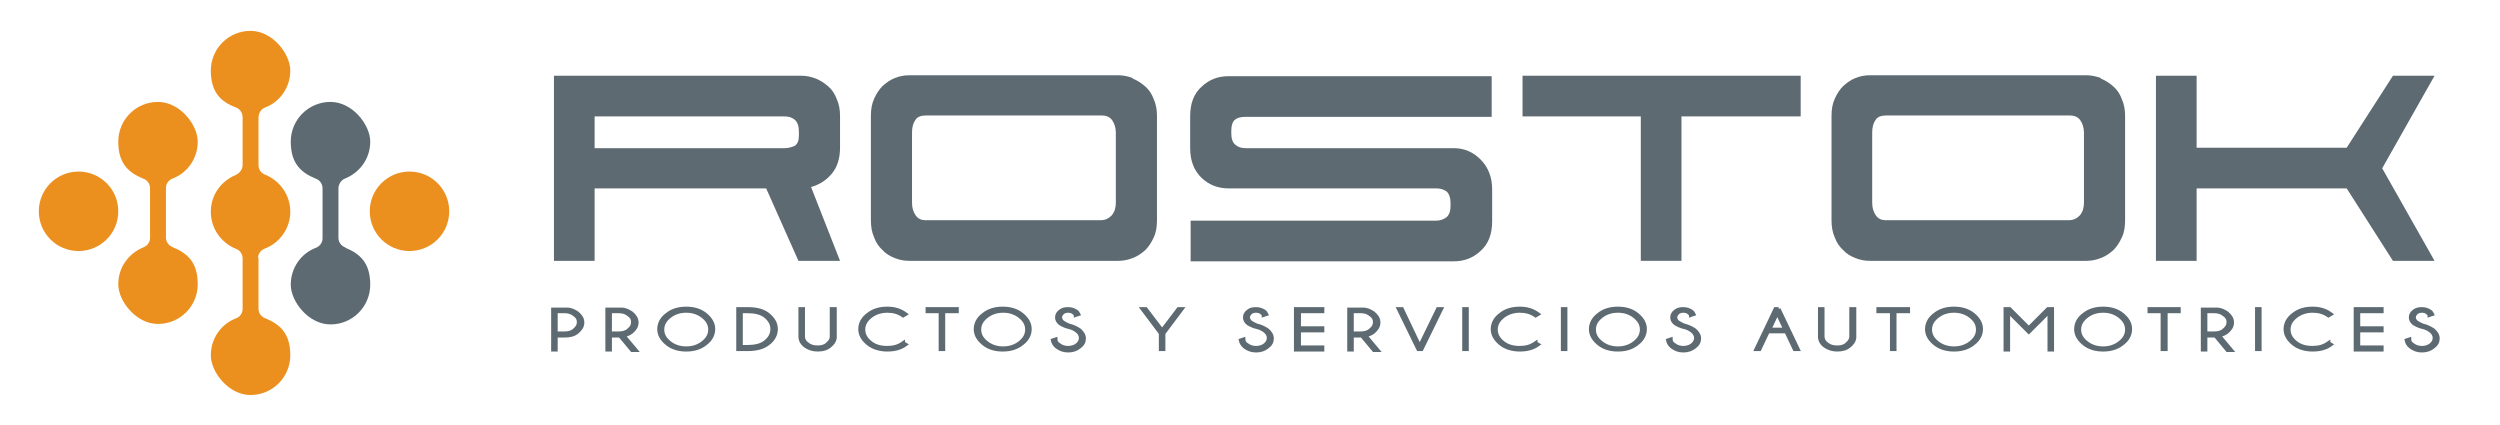 <svg viewBox="0 0 534.8 91" version="1.1" xmlns="http://www.w3.org/2000/svg" id="Capa_1">
  
  <defs>
    <style>
      .st0 {
        fill: none;
        stroke: #5d6a72;
        stroke-miterlimit: 10;
        stroke-width: .8px;
      }

      .st1 {
        fill: #5d6a72;
      }

      .st2 {
        fill: #eb901e;
      }
    </style>
  </defs>
  <g>
    <path d="M171.4,16.2c1,0,2.1.2,3.1.6,1,.4,1.9,1,2.7,1.7.8.7,1.4,1.6,1.8,2.7.5,1.1.7,2.3.7,3.6v6.8c0,2.3-.6,4.2-1.8,5.6-1.2,1.4-2.6,2.3-4.4,2.8l6.2,15.8h-8.9l-6.9-15.5h-36.7v15.5h-8.7V16.2h52.9ZM127.2,24.9v6.8h40.6c.8,0,1.5-.2,2.2-.5.6-.4.9-1.1.9-2.2v-.9c0-1.1-.3-2-.9-2.5-.6-.5-1.3-.7-2.3-.7h-40.5Z" class="st1"></path>
    <path d="M242.3,16.8c1,.4,1.9,1,2.7,1.7.8.7,1.4,1.6,1.8,2.7.5,1.1.7,2.3.7,3.6v22.3c0,1.4-.2,2.7-.7,3.7-.5,1.1-1.1,2-1.8,2.7-.8.7-1.6,1.3-2.7,1.7-1,.4-2,.6-3.1.6h-44.7c-1.1,0-2.1-.2-3.1-.6-1-.4-1.9-.9-2.6-1.7-.8-.7-1.4-1.6-1.8-2.7-.5-1.1-.7-2.3-.7-3.7v-22.3c0-1.4.2-2.6.7-3.7.5-1.1,1.1-2,1.8-2.7.8-.7,1.6-1.3,2.6-1.7,1-.4,2-.6,3.1-.6h44.7c1,0,2.1.2,3.1.6M237.8,46.1c.6-.7.9-1.6.9-2.7v-15c0-1.1-.3-2-.8-2.7-.5-.7-1.3-1-2.2-1h-37.6c-1.1,0-1.9.3-2.3,1-.5.7-.7,1.6-.7,2.7v15c0,1.1.3,2,.8,2.7.5.7,1.2,1,2,1h37.7c.8,0,1.5-.3,2.2-1" class="st1"></path>
    <path d="M254.6,47.2h52.6c.8,0,1.5-.2,2.2-.7.6-.5.9-1.3.9-2.4v-.7c0-1.1-.3-1.9-.8-2.4-.5-.4-1.3-.7-2.2-.7h-44.5c-2.2,0-4.1-.7-5.7-2.2-1.6-1.5-2.5-3.6-2.5-6.4v-6.8c0-2.8.8-4.9,2.5-6.4,1.6-1.5,3.5-2.2,5.7-2.2h56.3v8.7h-52.7c-1,0-1.7.2-2.2.6-.5.4-.8,1.2-.8,2.3v.7c0,1.1.3,1.9.9,2.4.6.5,1.3.7,2.2.7h44.5c2.2,0,4.1.8,5.7,2.4,1.6,1.6,2.5,3.7,2.5,6.4v6.8c0,2.8-.8,4.9-2.5,6.4-1.6,1.5-3.5,2.2-5.7,2.2h-56.3v-8.7Z" class="st1"></path>
    <polygon points="325.7 24.9 325.7 16.2 385.2 16.2 385.2 24.9 359.7 24.9 359.7 55.8 351 55.8 351 24.9 325.7 24.9" class="st1"></polygon>
    <path d="M449.4,16.8c1,.4,1.9,1,2.7,1.7.8.7,1.4,1.6,1.8,2.7.5,1.1.7,2.3.7,3.6v22.3c0,1.4-.2,2.7-.7,3.7-.5,1.1-1.1,2-1.8,2.7-.8.7-1.6,1.3-2.7,1.7-1,.4-2,.6-3.1.6h-46.3c-1.1,0-2.1-.2-3.1-.6-1-.4-1.9-.9-2.6-1.7-.8-.7-1.4-1.6-1.8-2.7-.5-1.1-.7-2.3-.7-3.7v-22.3c0-1.4.2-2.6.7-3.7.5-1.1,1.1-2,1.8-2.7.8-.7,1.6-1.3,2.6-1.7,1-.4,2-.6,3.1-.6h46.3c1,0,2.1.2,3.1.6M444.9,46.1c.6-.7.9-1.6.9-2.7v-15c0-1.1-.3-2-.8-2.7-.5-.7-1.3-1-2.2-1h-39.3c-1.1,0-1.9.3-2.3,1-.5.7-.7,1.6-.7,2.7v15c0,1.1.3,2,.8,2.7.5.7,1.2,1,2,1h39.4c.8,0,1.5-.3,2.2-1" class="st1"></path>
    <polygon points="469.9 55.8 461.2 55.8 461.2 16.2 469.9 16.2 469.9 31.6 502 31.6 511.9 16.2 520.8 16.2 509.6 36 520.8 55.8 511.9 55.8 502 40.3 469.9 40.3 469.9 55.8" class="st1"></polygon>
    <path d="M118.9,71.8v3h-.6v-8.6h3c.9,0,1.6.4,2.2.8.7.6,1.1,1.2,1.1,2s-.4,1.4-1.1,2c-.7.6-1.6.8-2.6.8h-1.9ZM118.9,66.6v4.7h1.9c.8,0,1.6-.2,2.1-.7.6-.5.9-1,.9-1.7s-.3-1.2-.9-1.6c-.6-.5-1.3-.7-2.1-.7h-1.9Z" class="st1"></path>
    <path d="M118.9,71.8v3h-.6v-8.6h3c.9,0,1.6.4,2.2.8.7.6,1.1,1.2,1.1,2s-.4,1.4-1.1,2c-.7.6-1.6.8-2.6.8h-1.9ZM118.9,66.6v4.7h1.9c.8,0,1.6-.2,2.1-.7.6-.5.9-1,.9-1.7s-.3-1.2-.9-1.6c-.6-.5-1.3-.7-2.1-.7h-1.9Z" class="st0"></path>
    <path d="M132.6,71.8c0,0-.1,0-.2,0h-1.9v3h-.6v-8.6h3c.9,0,1.6.4,2.2.8.7.6,1.1,1.2,1.1,2s-.4,1.4-1.1,2c-.5.4-1.1.6-1.7.8l2.6,3.1h-.8l-2.5-3ZM130.5,66.6v4.7h1.9c.8,0,1.6-.2,2.1-.7.6-.5.9-1,.9-1.7s-.3-1.2-.9-1.6c-.6-.5-1.3-.7-2.1-.7h-1.9Z" class="st1"></path>
    <path d="M132.6,71.8c0,0-.1,0-.2,0h-1.9v3h-.6v-8.6h3c.9,0,1.6.4,2.2.8.7.6,1.1,1.2,1.1,2s-.4,1.4-1.1,2c-.5.4-1.1.6-1.7.8l2.6,3.1h-.8l-2.5-3ZM130.5,66.6v4.7h1.9c.8,0,1.6-.2,2.1-.7.6-.5.9-1,.9-1.7s-.3-1.2-.9-1.6c-.6-.5-1.3-.7-2.1-.7h-1.9Z" class="st0"></path>
    <path d="M150.9,67.3c1.1.9,1.7,1.9,1.7,3.1s-.6,2.3-1.7,3.1c-1.1.9-2.5,1.3-4.1,1.3s-3-.4-4.1-1.3c-1.1-.9-1.7-1.9-1.7-3.1s.6-2.3,1.7-3.1c1.1-.9,2.5-1.3,4.1-1.3s3,.4,4.1,1.3M146.8,66.5c-1.4,0-2.6.4-3.6,1.2-1,.8-1.5,1.7-1.5,2.8s.5,2,1.5,2.8c1,.8,2.2,1.2,3.6,1.2s2.6-.4,3.6-1.2c1-.8,1.5-1.7,1.5-2.8s-.5-2-1.5-2.8c-1-.8-2.2-1.2-3.6-1.2" class="st1"></path>
    <path d="M150.9,67.3c1.1.9,1.7,1.9,1.7,3.1s-.6,2.3-1.7,3.1c-1.1.9-2.5,1.3-4.1,1.3s-3-.4-4.1-1.3c-1.1-.9-1.7-1.9-1.7-3.1s.6-2.3,1.7-3.1c1.1-.9,2.5-1.3,4.1-1.3s3,.4,4.1,1.3ZM146.8,66.5c-1.4,0-2.6.4-3.6,1.2-1,.8-1.5,1.7-1.5,2.8s.5,2,1.5,2.8c1,.8,2.2,1.2,3.6,1.2s2.6-.4,3.6-1.2c1-.8,1.5-1.7,1.5-2.8s-.5-2-1.5-2.8c-1-.8-2.2-1.2-3.6-1.2Z" class="st0"></path>
    <path d="M160,66.1c1.9,0,3.3.4,4.3,1.2,1.1.9,1.7,1.9,1.7,3.1s-.6,2.3-1.7,3.1c-1,.8-2.5,1.2-4.3,1.2h-2.1v-8.6h2.1ZM158.5,66.6v7.6h1.4c1.6,0,2.9-.3,3.8-1,1-.8,1.5-1.7,1.5-2.8s-.5-2-1.5-2.8c-.9-.7-2.2-1-3.8-1h-1.4Z" class="st1"></path>
    <path d="M160,66.1c1.9,0,3.3.4,4.3,1.2,1.1.9,1.7,1.9,1.7,3.1s-.6,2.3-1.7,3.1c-1,.8-2.5,1.2-4.3,1.2h-2.1v-8.6h2.1ZM158.5,66.6v7.6h1.4c1.6,0,2.9-.3,3.8-1,1-.8,1.5-1.7,1.5-2.8s-.5-2-1.5-2.8c-.9-.7-2.2-1-3.8-1h-1.4Z" class="st0"></path>
    <path d="M178,66.1h.6v6.2c-.1.7-.5,1.2-1.1,1.7-.7.6-1.6.8-2.6.8s-1.9-.3-2.6-.8c-.7-.5-1.1-1.2-1.1-2v-5.9h.6v5.9c0,.6.3,1.2.9,1.6.6.5,1.3.7,2.2.7s1.6-.2,2.1-.7c.6-.5.9-1,.9-1.6v-5.9Z" class="st1"></path>
    <path d="M178,66.1h.6v6.2c-.1.7-.5,1.2-1.1,1.7-.7.6-1.6.8-2.6.8s-1.9-.3-2.6-.8c-.7-.5-1.1-1.2-1.1-2v-5.9h.6v5.9c0,.6.3,1.2.9,1.6.6.5,1.3.7,2.2.7s1.6-.2,2.1-.7c.6-.5.9-1,.9-1.6v-5.9Z" class="st0"></path>
    <path d="M193.2,73.4l.5.3c-1.1.8-2.4,1.1-3.9,1.1s-3-.4-4.1-1.3c-1.1-.9-1.7-1.9-1.7-3.1s.6-2.3,1.7-3.1c1.1-.9,2.5-1.3,4.1-1.3s2.8.4,3.9,1.2l-.5.3c-1-.7-2.1-1-3.4-1s-2.6.4-3.6,1.2c-1,.8-1.5,1.7-1.5,2.8s.5,2,1.5,2.8c1,.8,2.2,1.1,3.6,1.1s2.4-.3,3.4-1" class="st1"></path>
    <path d="M193.2,73.4l.5.3c-1.1.8-2.4,1.1-3.9,1.1s-3-.4-4.1-1.3c-1.1-.9-1.7-1.9-1.7-3.1s.6-2.3,1.7-3.1c1.1-.9,2.5-1.3,4.1-1.3s2.8.4,3.9,1.2l-.5.3c-1-.7-2.1-1-3.4-1s-2.6.4-3.6,1.2c-1,.8-1.5,1.7-1.5,2.8s.5,2,1.5,2.8c1,.8,2.2,1.1,3.6,1.1s2.4-.3,3.4-1Z" class="st0"></path>
    <polygon points="201.8 66.6 201.8 74.7 201.2 74.7 201.2 66.6 198.4 66.6 198.4 66.1 204.7 66.1 204.7 66.6 201.8 66.6" class="st1"></polygon>
    <polygon points="201.8 66.6 201.8 74.7 201.2 74.7 201.2 66.6 198.4 66.6 198.4 66.1 204.7 66.1 204.7 66.6 201.8 66.6" class="st0"></polygon>
    <path d="M218.6,67.3c1.1.9,1.7,1.9,1.7,3.1s-.6,2.3-1.7,3.1c-1.1.9-2.5,1.3-4.1,1.3s-3-.4-4.1-1.3c-1.1-.9-1.7-1.9-1.7-3.1s.6-2.3,1.7-3.1c1.1-.9,2.5-1.3,4.1-1.3s3,.4,4.1,1.3M214.6,66.5c-1.4,0-2.6.4-3.6,1.2-1,.8-1.5,1.7-1.5,2.8s.5,2,1.5,2.8c1,.8,2.2,1.2,3.6,1.2s2.6-.4,3.6-1.2c1-.8,1.5-1.7,1.5-2.8s-.5-2-1.5-2.8c-1-.8-2.2-1.2-3.6-1.2" class="st1"></path>
    <path d="M218.6,67.3c1.1.9,1.7,1.9,1.7,3.1s-.6,2.3-1.7,3.1c-1.1.9-2.5,1.3-4.1,1.3s-3-.4-4.1-1.3c-1.1-.9-1.7-1.9-1.7-3.1s.6-2.3,1.7-3.1c1.1-.9,2.5-1.3,4.1-1.3s3,.4,4.1,1.3ZM214.6,66.5c-1.4,0-2.6.4-3.6,1.2-1,.8-1.5,1.7-1.5,2.8s.5,2,1.5,2.8c1,.8,2.2,1.2,3.6,1.2s2.6-.4,3.6-1.2c1-.8,1.5-1.7,1.5-2.8s-.5-2-1.5-2.8c-1-.8-2.2-1.2-3.6-1.2Z" class="st0"></path>
    <path d="M228.7,70c-.8-.2-1.4-.5-1.9-.8-.5-.4-.7-.8-.7-1.3s.2-.9.7-1.3c.5-.4,1-.5,1.7-.5s1.2.2,1.7.5c.3.2.4.4.5.6l-.6.2c0-.2-.2-.3-.4-.5-.3-.3-.8-.4-1.2-.4s-.9.1-1.2.4c-.3.3-.5.6-.5,1s.2.7.5,1c.3.2.8.5,1.3.7.9.2,1.7.6,2.3,1,.6.5,1,1.1,1,1.8s-.3,1.3-1,1.8c-.6.5-1.4.8-2.4.8s-1.7-.3-2.4-.8c-.5-.4-.8-.9-.9-1.4l.6-.2c0,.5.3.9.8,1.2.5.4,1.2.6,1.9.6s1.4-.2,1.9-.6c.5-.4.8-.9.8-1.5s-.3-1.1-.8-1.5c-.5-.4-1-.6-1.7-.9" class="st1"></path>
    <path d="M228.7,70c-.8-.2-1.4-.5-1.9-.8-.5-.4-.7-.8-.7-1.3s.2-.9.7-1.3c.5-.4,1-.5,1.7-.5s1.2.2,1.7.5c.3.2.4.4.5.6l-.6.2c0-.2-.2-.3-.4-.5-.3-.3-.8-.4-1.2-.4s-.9.1-1.2.4c-.3.3-.5.6-.5,1s.2.7.5,1c.3.2.8.5,1.3.7.9.2,1.7.6,2.3,1,.6.5,1,1.1,1,1.8s-.3,1.3-1,1.8c-.6.5-1.4.8-2.4.8s-1.7-.3-2.4-.8c-.5-.4-.8-.9-.9-1.4l.6-.2c0,.5.3.9.8,1.2.5.4,1.2.6,1.9.6s1.4-.2,1.9-.6c.5-.4.8-.9.8-1.5s-.3-1.1-.8-1.5c-.5-.4-1-.6-1.7-.9Z" class="st0"></path>
    <polygon points="248.3 71.3 244.4 66.1 245.1 66.1 248.6 70.7 252.1 66.1 252.8 66.1 248.9 71.3 248.9 74.7 248.3 74.7 248.3 71.3" class="st1"></polygon>
    <polygon points="248.3 71.3 244.4 66.1 245.1 66.1 248.6 70.7 252.1 66.1 252.8 66.1 248.9 71.3 248.9 74.7 248.3 74.7 248.3 71.3" class="st0"></polygon>
    <path d="M268.9,70c-.8-.2-1.4-.5-1.9-.8-.5-.4-.7-.8-.7-1.3s.2-.9.7-1.3c.5-.4,1-.5,1.7-.5s1.2.2,1.7.5c.3.2.4.4.5.6l-.6.2c0-.2-.2-.3-.4-.5-.3-.3-.8-.4-1.2-.4s-.9.1-1.2.4c-.3.3-.5.6-.5,1s.2.7.5,1c.3.2.8.5,1.3.7.9.2,1.7.6,2.3,1,.6.5,1,1.1,1,1.8s-.3,1.3-1,1.8c-.6.5-1.4.8-2.4.8s-1.7-.3-2.4-.8c-.5-.4-.8-.9-.9-1.4l.6-.2c0,.5.3.9.8,1.2.5.4,1.2.6,1.9.6s1.4-.2,1.9-.6c.5-.4.8-.9.8-1.5s-.3-1.1-.8-1.5c-.5-.4-1-.6-1.7-.9" class="st1"></path>
    <path d="M268.9,70c-.8-.2-1.4-.5-1.9-.8-.5-.4-.7-.8-.7-1.3s.2-.9.7-1.3c.5-.4,1-.5,1.7-.5s1.2.2,1.7.5c.3.2.4.4.5.6l-.6.2c0-.2-.2-.3-.4-.5-.3-.3-.8-.4-1.2-.4s-.9.1-1.2.4c-.3.3-.5.6-.5,1s.2.7.5,1c.3.2.8.5,1.3.7.9.2,1.7.6,2.3,1,.6.5,1,1.1,1,1.8s-.3,1.3-1,1.8c-.6.5-1.4.8-2.4.8s-1.7-.3-2.4-.8c-.5-.4-.8-.9-.9-1.4l.6-.2c0,.5.3.9.8,1.2.5.4,1.2.6,1.9.6s1.4-.2,1.9-.6c.5-.4.8-.9.8-1.5s-.3-1.1-.8-1.5c-.5-.4-1-.6-1.7-.9Z" class="st0"></path>
    <polygon points="282.9 66.1 282.9 66.6 277.9 66.6 277.9 70.2 282.9 70.2 282.9 70.7 277.9 70.7 277.9 74.3 282.9 74.3 282.9 74.8 277.2 74.8 277.2 66.1 282.9 66.1" class="st1"></polygon>
    <polygon points="282.9 66.1 282.9 66.6 277.9 66.6 277.9 70.2 282.9 70.2 282.9 70.7 277.9 70.7 277.9 74.3 282.9 74.3 282.9 74.8 277.2 74.8 277.2 66.1 282.9 66.1" class="st0"></polygon>
    <path d="M291.3,71.8c0,0-.1,0-.2,0h-1.9v3h-.6v-8.6h3c.9,0,1.6.4,2.2.8.7.6,1.1,1.2,1.1,2s-.4,1.4-1.1,2c-.5.4-1.1.6-1.7.8l2.6,3.1h-.8l-2.5-3ZM289.2,66.6v4.7h1.9c.8,0,1.6-.2,2.1-.7.6-.5.9-1,.9-1.7s-.3-1.2-.9-1.6c-.6-.5-1.3-.7-2.1-.7h-1.9Z" class="st1"></path>
    <path d="M291.3,71.8c0,0-.1,0-.2,0h-1.9v3h-.6v-8.6h3c.9,0,1.6.4,2.2.8.7.6,1.1,1.2,1.1,2s-.4,1.4-1.1,2c-.5.4-1.1.6-1.7.8l2.6,3.1h-.8l-2.5-3ZM289.2,66.6v4.7h1.9c.8,0,1.6-.2,2.1-.7.6-.5.9-1,.9-1.7s-.3-1.2-.9-1.6c-.6-.5-1.3-.7-2.1-.7h-1.9Z" class="st0"></path>
    <polygon points="303.4 74.7 299.2 66.1 299.9 66.1 303.7 74.1 307.6 66.1 308.3 66.1 304.1 74.7 303.4 74.7" class="st1"></polygon>
    <polygon points="303.4 74.7 299.2 66.1 299.9 66.1 303.7 74.1 307.6 66.1 308.3 66.1 304.1 74.7 303.4 74.7" class="st0"></polygon>
    <rect height="8.6" width=".6" y="66.1" x="313.2" class="st1"></rect>
    <rect height="8.6" width=".6" y="66.1" x="313.2" class="st0"></rect>
    <path d="M328.5,73.4l.5.3c-1.1.8-2.4,1.1-3.9,1.1s-3-.4-4.1-1.3c-1.1-.9-1.7-1.9-1.7-3.1s.6-2.3,1.7-3.1c1.1-.9,2.5-1.3,4.1-1.3s2.8.4,3.9,1.2l-.5.3c-1-.7-2.1-1-3.4-1s-2.6.4-3.6,1.2c-1,.8-1.5,1.7-1.5,2.8s.5,2,1.5,2.8c1,.8,2.2,1.1,3.6,1.1s2.4-.3,3.4-1" class="st1"></path>
    <path d="M328.5,73.4l.5.3c-1.1.8-2.4,1.1-3.9,1.1s-3-.4-4.1-1.3c-1.1-.9-1.7-1.9-1.7-3.1s.6-2.3,1.7-3.1c1.1-.9,2.5-1.3,4.1-1.3s2.8.4,3.9,1.2l-.5.3c-1-.7-2.1-1-3.4-1s-2.6.4-3.6,1.2c-1,.8-1.5,1.7-1.5,2.8s.5,2,1.5,2.8c1,.8,2.2,1.1,3.6,1.1s2.4-.3,3.4-1Z" class="st0"></path>
    <rect height="8.6" width=".6" y="66.1" x="334.3" class="st1"></rect>
    <rect height="8.6" width=".6" y="66.1" x="334.3" class="st0"></rect>
    <path d="M350.2,67.3c1.1.9,1.7,1.9,1.7,3.1s-.6,2.3-1.7,3.1c-1.1.9-2.5,1.3-4.1,1.3s-3-.4-4.1-1.3c-1.1-.9-1.7-1.9-1.7-3.1s.6-2.3,1.7-3.1c1.1-.9,2.5-1.3,4.1-1.3s3,.4,4.1,1.3M346.1,66.5c-1.4,0-2.6.4-3.6,1.2-1,.8-1.5,1.7-1.5,2.8s.5,2,1.5,2.8c1,.8,2.2,1.2,3.6,1.2s2.6-.4,3.6-1.2c1-.8,1.5-1.7,1.5-2.8s-.5-2-1.5-2.8c-1-.8-2.2-1.2-3.6-1.2" class="st1"></path>
    <path d="M350.2,67.3c1.1.9,1.7,1.9,1.7,3.1s-.6,2.3-1.7,3.1c-1.1.9-2.5,1.3-4.1,1.3s-3-.4-4.1-1.3c-1.1-.9-1.7-1.9-1.7-3.1s.6-2.3,1.7-3.1c1.1-.9,2.5-1.3,4.1-1.3s3,.4,4.1,1.3ZM346.1,66.5c-1.4,0-2.6.4-3.6,1.2-1,.8-1.5,1.7-1.5,2.8s.5,2,1.5,2.8c1,.8,2.2,1.2,3.6,1.2s2.6-.4,3.6-1.2c1-.8,1.5-1.7,1.5-2.8s-.5-2-1.5-2.8c-1-.8-2.2-1.2-3.6-1.2Z" class="st0"></path>
    <path d="M360.3,70c-.8-.2-1.4-.5-1.9-.8-.5-.4-.7-.8-.7-1.3s.2-.9.7-1.3c.5-.4,1-.5,1.7-.5s1.2.2,1.7.5c.3.2.4.4.5.6l-.6.2c0-.2-.2-.3-.4-.5-.3-.3-.8-.4-1.2-.4s-.9.1-1.2.4c-.3.3-.5.6-.5,1s.2.7.5,1c.3.2.8.5,1.3.7.9.2,1.7.6,2.3,1,.6.5,1,1.1,1,1.8s-.3,1.3-1,1.8c-.6.5-1.4.8-2.4.8s-1.7-.3-2.4-.8c-.5-.4-.8-.9-.9-1.4l.6-.2c0,.5.3.9.8,1.2.5.4,1.2.6,1.9.6s1.4-.2,1.9-.6c.5-.4.8-.9.8-1.5s-.3-1.1-.8-1.5c-.5-.4-1-.6-1.7-.9" class="st1"></path>
    <path d="M360.3,70c-.8-.2-1.4-.5-1.9-.8-.5-.4-.7-.8-.7-1.3s.2-.9.7-1.3c.5-.4,1-.5,1.7-.5s1.2.2,1.7.5c.3.2.4.4.5.6l-.6.2c0-.2-.2-.3-.4-.5-.3-.3-.8-.4-1.2-.4s-.9.1-1.2.4c-.3.3-.5.6-.5,1s.2.7.5,1c.3.2.8.5,1.3.7.9.2,1.7.6,2.3,1,.6.5,1,1.1,1,1.8s-.3,1.3-1,1.8c-.6.5-1.4.8-2.4.8s-1.7-.3-2.4-.8c-.5-.4-.8-.9-.9-1.4l.6-.2c0,.5.3.9.8,1.2.5.4,1.2.6,1.9.6s1.4-.2,1.9-.6c.5-.4.8-.9.8-1.5s-.3-1.1-.8-1.5c-.5-.4-1-.6-1.7-.9Z" class="st0"></path>
    <path d="M380.5,66.1l4.1,8.6h-.7l-1.8-3.8h-3.9l-1.8,3.8h-.7l4.1-8.6h.7ZM381.9,70.5l-1.7-3.6-1.7,3.6h3.4Z" class="st1"></path>
    <path d="M380.5,66.1l4.1,8.6h-.7l-1.8-3.8h-3.9l-1.8,3.8h-.7l4.1-8.6h.7ZM381.9,70.5l-1.7-3.6-1.7,3.6h3.4Z" class="st0"></path>
    <path d="M396.1,66.1h.6v6.2c-.1.7-.5,1.2-1.1,1.7-.7.6-1.6.8-2.6.8s-1.9-.3-2.6-.8c-.7-.5-1.1-1.2-1.1-2v-5.9h.6v5.9c0,.6.3,1.2.9,1.6.6.5,1.3.7,2.2.7s1.6-.2,2.1-.7c.6-.5.9-1,.9-1.6v-5.9Z" class="st1"></path>
    <path d="M396.1,66.1h.6v6.2c-.1.7-.5,1.2-1.1,1.7-.7.6-1.6.8-2.6.8s-1.9-.3-2.6-.8c-.7-.5-1.1-1.2-1.1-2v-5.9h.6v5.9c0,.6.3,1.2.9,1.6.6.5,1.3.7,2.2.7s1.6-.2,2.1-.7c.6-.5.9-1,.9-1.6v-5.9Z" class="st0"></path>
    <polygon points="405.3 66.6 405.3 74.7 404.7 74.7 404.7 66.6 401.8 66.6 401.8 66.1 408.2 66.1 408.2 66.6 405.3 66.6" class="st1"></polygon>
    <polygon points="405.3 66.6 405.3 74.7 404.7 74.7 404.7 66.6 401.8 66.6 401.8 66.1 408.2 66.1 408.2 66.6 405.3 66.6" class="st0"></polygon>
    <path d="M422.1,67.3c1.1.9,1.7,1.9,1.7,3.1s-.6,2.3-1.7,3.1c-1.1.9-2.5,1.3-4.1,1.3s-3-.4-4.1-1.3c-1.1-.9-1.7-1.9-1.7-3.1s.6-2.3,1.7-3.1c1.1-.9,2.5-1.3,4.1-1.3s3,.4,4.1,1.3M418,66.5c-1.4,0-2.6.4-3.6,1.2-1,.8-1.5,1.7-1.5,2.8s.5,2,1.5,2.8c1,.8,2.2,1.2,3.6,1.2s2.6-.4,3.6-1.2c1-.8,1.5-1.7,1.5-2.8s-.5-2-1.5-2.8c-1-.8-2.2-1.2-3.6-1.2" class="st1"></path>
    <path d="M422.1,67.3c1.1.9,1.7,1.9,1.7,3.1s-.6,2.3-1.7,3.1c-1.1.9-2.5,1.3-4.1,1.3s-3-.4-4.1-1.3c-1.1-.9-1.7-1.9-1.7-3.1s.6-2.3,1.7-3.1c1.1-.9,2.5-1.3,4.1-1.3s3,.4,4.1,1.3ZM418,66.5c-1.4,0-2.6.4-3.6,1.2-1,.8-1.5,1.7-1.5,2.8s.5,2,1.5,2.8c1,.8,2.2,1.2,3.6,1.2s2.6-.4,3.6-1.2c1-.8,1.5-1.7,1.5-2.8s-.5-2-1.5-2.8c-1-.8-2.2-1.2-3.6-1.2Z" class="st0"></path>
    <polygon points="439 66.1 439 74.8 438.4 74.8 438.4 66.6 434.4 70.6 434 71 433.6 70.6 429.6 66.6 429.6 74.8 429 74.8 429 66.1 429.9 66.1 434 70.2 438.1 66.1 439 66.1" class="st1"></polygon>
    <polygon points="439 66.1 439 74.8 438.4 74.8 438.4 66.6 434.4 70.6 434 71 433.6 70.6 429.6 66.6 429.6 74.8 429 74.8 429 66.1 429.9 66.1 434 70.2 438.1 66.1 439 66.1" class="st0"></polygon>
    <path d="M454,67.3c1.1.9,1.7,1.9,1.7,3.1s-.6,2.3-1.7,3.1c-1.1.9-2.5,1.3-4.1,1.3s-3-.4-4.1-1.3c-1.1-.9-1.7-1.9-1.7-3.1s.6-2.3,1.7-3.1c1.1-.9,2.5-1.3,4.1-1.3s3,.4,4.1,1.3M449.9,66.5c-1.4,0-2.6.4-3.6,1.2-1,.8-1.5,1.7-1.5,2.8s.5,2,1.5,2.8c1,.8,2.2,1.2,3.6,1.2s2.6-.4,3.6-1.2c1-.8,1.5-1.7,1.5-2.8s-.5-2-1.5-2.8c-1-.8-2.2-1.2-3.6-1.2" class="st1"></path>
    <path d="M454,67.3c1.1.9,1.7,1.9,1.7,3.1s-.6,2.3-1.7,3.1c-1.1.9-2.5,1.3-4.1,1.3s-3-.4-4.1-1.3c-1.1-.9-1.7-1.9-1.7-3.1s.6-2.3,1.7-3.1c1.1-.9,2.5-1.3,4.1-1.3s3,.4,4.1,1.3ZM449.9,66.5c-1.4,0-2.6.4-3.6,1.2-1,.8-1.5,1.7-1.5,2.8s.5,2,1.5,2.8c1,.8,2.2,1.2,3.6,1.2s2.6-.4,3.6-1.2c1-.8,1.5-1.7,1.5-2.8s-.5-2-1.5-2.8c-1-.8-2.2-1.2-3.6-1.2Z" class="st0"></path>
    <polygon points="463.3 66.6 463.3 74.7 462.6 74.7 462.6 66.6 459.8 66.6 459.8 66.1 466.1 66.1 466.1 66.6 463.3 66.6" class="st1"></polygon>
    <polygon points="463.3 66.6 463.3 74.7 462.6 74.7 462.6 66.6 459.8 66.6 459.8 66.1 466.1 66.1 466.1 66.6 463.3 66.6" class="st0"></polygon>
    <path d="M473.9,71.8c0,0-.1,0-.2,0h-1.9v3h-.6v-8.6h3c.9,0,1.6.4,2.2.8.7.6,1.1,1.2,1.1,2s-.4,1.4-1.1,2c-.5.4-1.1.6-1.7.8l2.6,3.1h-.8l-2.5-3ZM471.8,66.6v4.7h1.9c.8,0,1.6-.2,2.1-.7.6-.5.9-1,.9-1.7s-.3-1.2-.9-1.6c-.6-.5-1.3-.7-2.1-.7h-1.9Z" class="st1"></path>
    <path d="M473.9,71.8c0,0-.1,0-.2,0h-1.9v3h-.6v-8.6h3c.9,0,1.6.4,2.2.8.7.6,1.1,1.2,1.1,2s-.4,1.4-1.1,2c-.5.4-1.1.6-1.7.8l2.6,3.1h-.8l-2.5-3ZM471.8,66.6v4.7h1.9c.8,0,1.6-.2,2.1-.7.6-.5.9-1,.9-1.7s-.3-1.2-.9-1.6c-.6-.5-1.3-.7-2.1-.7h-1.9Z" class="st0"></path>
    <rect height="8.6" width=".6" y="66.1" x="482.8" class="st1"></rect>
    <rect height="8.6" width=".6" y="66.1" x="482.8" class="st0"></rect>
    <path d="M498.1,73.4l.5.3c-1.1.8-2.4,1.1-3.9,1.1s-3-.4-4.1-1.3c-1.1-.9-1.7-1.9-1.7-3.1s.6-2.3,1.7-3.1c1.1-.9,2.5-1.3,4.1-1.3s2.8.4,3.9,1.2l-.5.3c-1-.7-2.1-1-3.4-1s-2.6.4-3.6,1.2c-1,.8-1.5,1.7-1.5,2.8s.5,2,1.5,2.8c1,.8,2.2,1.1,3.6,1.1s2.4-.3,3.4-1" class="st1"></path>
    <path d="M498.1,73.4l.5.3c-1.1.8-2.4,1.1-3.9,1.1s-3-.4-4.1-1.3c-1.1-.9-1.7-1.9-1.7-3.1s.6-2.3,1.7-3.1c1.1-.9,2.5-1.3,4.1-1.3s2.8.4,3.9,1.2l-.5.3c-1-.7-2.1-1-3.4-1s-2.6.4-3.6,1.2c-1,.8-1.5,1.7-1.5,2.8s.5,2,1.5,2.8c1,.8,2.2,1.1,3.6,1.1s2.4-.3,3.4-1Z" class="st0"></path>
    <polygon points="509.5 66.1 509.5 66.6 504.5 66.6 504.5 70.2 509.5 70.2 509.5 70.7 504.5 70.7 504.5 74.3 509.5 74.3 509.5 74.8 503.9 74.8 503.9 66.1 509.5 66.1" class="st1"></polygon>
    <polygon points="509.5 66.1 509.5 66.6 504.5 66.6 504.5 70.2 509.5 70.2 509.5 70.7 504.5 70.7 504.5 74.3 509.5 74.3 509.5 74.8 503.9 74.8 503.9 66.1 509.5 66.1" class="st0"></polygon>
    <path d="M518.3,70c-.8-.2-1.4-.5-1.9-.8-.5-.4-.7-.8-.7-1.3s.2-.9.7-1.3c.5-.4,1-.5,1.7-.5s1.2.2,1.7.5c.3.2.4.4.5.6l-.6.2c0-.2-.2-.3-.4-.5-.3-.3-.8-.4-1.2-.4s-.9.1-1.2.4c-.3.3-.5.6-.5,1s.2.7.5,1c.3.2.8.5,1.3.7.9.2,1.7.6,2.3,1,.6.5,1,1.1,1,1.8s-.3,1.3-1,1.8c-.6.5-1.4.8-2.4.8s-1.7-.3-2.4-.8c-.5-.4-.8-.9-.9-1.4l.6-.2c0,.5.3.9.8,1.2.5.4,1.2.6,1.9.6s1.4-.2,1.9-.6c.5-.4.8-.9.8-1.5s-.3-1.1-.8-1.5c-.5-.4-1-.6-1.7-.9" class="st1"></path>
    <path d="M518.3,70c-.8-.2-1.4-.5-1.9-.8-.5-.4-.7-.8-.7-1.3s.2-.9.7-1.3c.5-.4,1-.5,1.7-.5s1.2.2,1.7.5c.3.2.4.4.5.6l-.6.2c0-.2-.2-.3-.4-.5-.3-.3-.8-.4-1.2-.4s-.9.1-1.2.4c-.3.3-.5.6-.5,1s.2.7.5,1c.3.2.8.5,1.3.7.9.2,1.7.6,2.3,1,.6.5,1,1.1,1,1.8s-.3,1.3-1,1.8c-.6.5-1.4.8-2.4.8s-1.7-.3-2.4-.8c-.5-.4-.8-.9-.9-1.4l.6-.2c0,.5.3.9.8,1.2.5.4,1.2.6,1.9.6s1.4-.2,1.9-.6c.5-.4.8-.9.8-1.5s-.3-1.1-.8-1.5c-.5-.4-1-.6-1.7-.9Z" class="st0"></path>
  </g>
  <g>
    <path d="M87.6,36.7c-4.7,0-8.5,3.8-8.5,8.5s3.8,8.5,8.5,8.5,8.5-3.8,8.5-8.5-3.8-8.5-8.5-8.5" class="st2"></path>
    <path d="M16.8,36.7c-4.7,0-8.5,3.8-8.5,8.5s3.8,8.5,8.5,8.5,8.5-3.8,8.5-8.5-3.8-8.5-8.5-8.5" class="st2"></path>
    <path d="M37,52.9h0c-.8-.3-1.4-1-1.5-1.9v-10.8c0-.9.6-1.7,1.4-2,3.2-1.2,5.4-4.3,5.4-7.9s-3.8-8.5-8.5-8.5-8.5,3.8-8.5,8.5,2.2,6.6,5.3,7.9h0c.9.3,1.5,1.1,1.5,2.1h0v10.6c0,.9-.6,1.7-1.4,2h0c-3.2,1.3-5.4,4.3-5.4,7.9s3.8,8.5,8.5,8.5,8.5-3.8,8.5-8.5-2.2-6.6-5.3-7.9" class="st2"></path>
    <path d="M73.8,52.9h0s0,0,0,0c0,0,0,0,0,0-.8-.3-1.4-1.1-1.4-2h0v-10.6h0c0-.9.6-1.8,1.4-2.1h0c3.2-1.3,5.4-4.3,5.4-7.9s-3.8-8.5-8.5-8.5-8.5,3.8-8.5,8.5,2.2,6.6,5.3,7.9h0c.9.3,1.5,1.1,1.5,2.1v10.7c0,.9-.6,1.7-1.4,2-3.2,1.2-5.4,4.3-5.4,7.9s3.8,8.5,8.5,8.5,8.5-3.8,8.5-8.5-2.2-6.6-5.3-7.9" class="st1"></path>
    <path d="M55.2,55.2c0-.9.6-1.7,1.4-2,3.2-1.2,5.5-4.3,5.5-7.9s-2.2-6.6-5.3-7.9h0c-.9-.3-1.5-1.1-1.5-2.1v-10.2c0-.9.6-1.8,1.4-2.1h0c3.2-1.2,5.4-4.3,5.4-7.9s-3.8-8.5-8.5-8.5-8.5,3.8-8.5,8.5,2.2,6.7,5.4,7.9c.8.3,1.4,1.1,1.4,2.1h0v10.2c0,.9-.6,1.7-1.4,2.1h0c-3.2,1.3-5.4,4.3-5.4,7.9s2.2,6.6,5.3,7.9h0c.9.3,1.5,1.1,1.5,2.1h0v10.8c0,.9-.6,1.7-1.4,2-3.2,1.2-5.4,4.3-5.4,7.9s3.8,8.5,8.5,8.5,8.5-3.8,8.5-8.5-2.2-6.6-5.3-7.9h0c-.9-.3-1.5-1.1-1.5-2.1v-10.8h0Z" class="st2"></path>
  </g>
</svg>